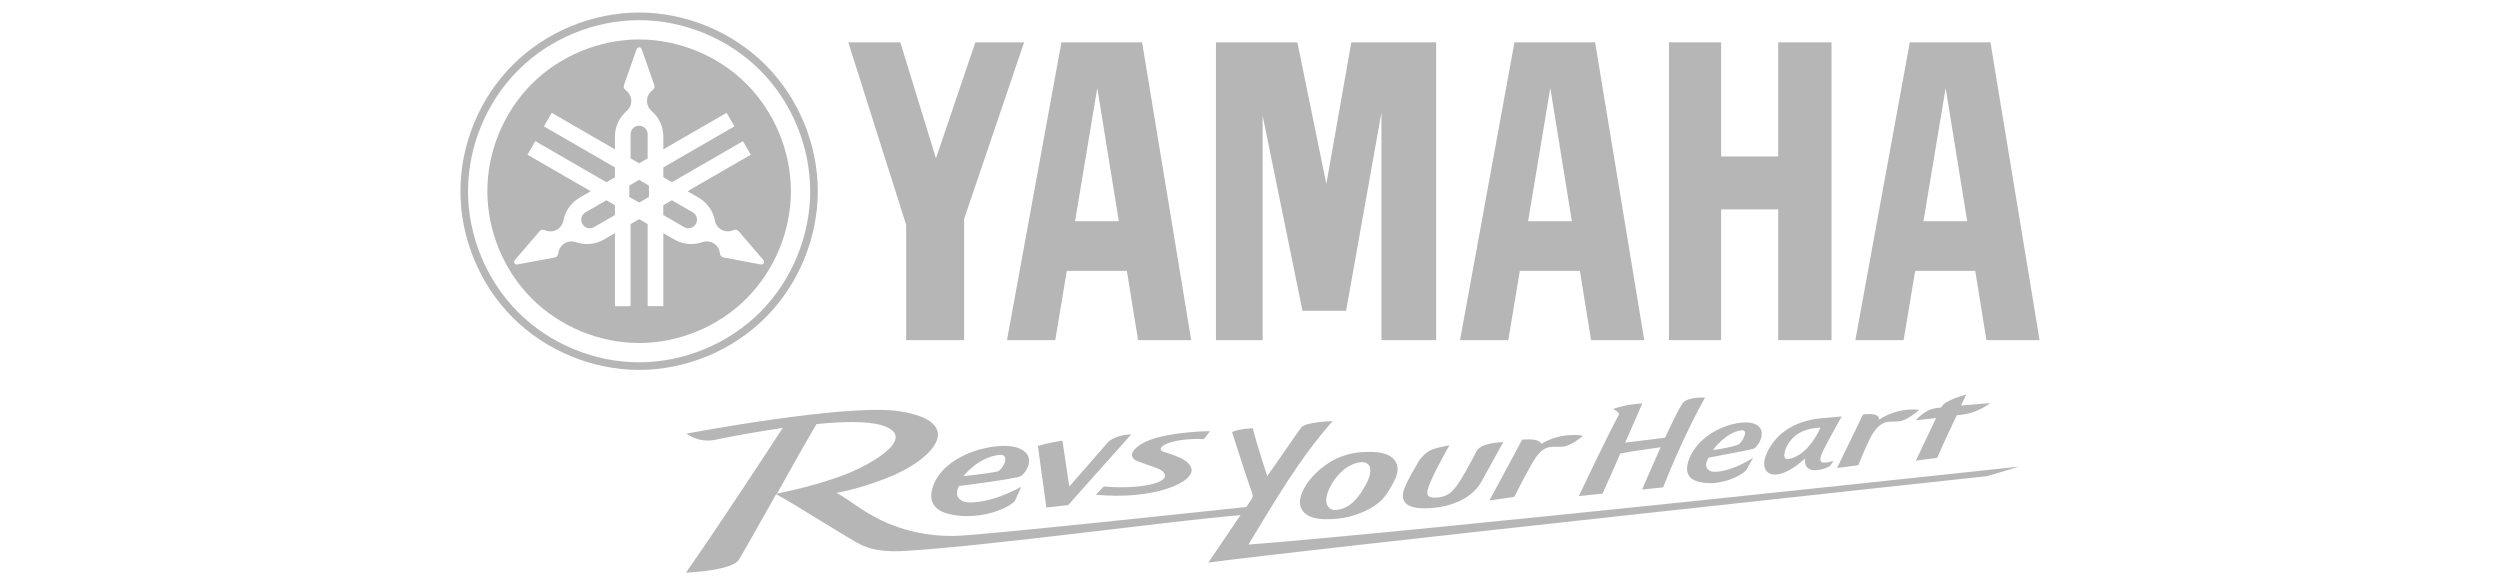 <?xml version="1.0" encoding="utf-8"?>
<!-- Generator: Adobe Illustrator 27.0.0, SVG Export Plug-In . SVG Version: 6.00 Build 0)  -->
<svg version="1.1" id="Layer_1" xmlns="http://www.w3.org/2000/svg" xmlns:xlink="http://www.w3.org/1999/xlink" x="0px" y="0px"
	 viewBox="0 0 300 70" style="enable-background:new 0 0 300 70;" xml:space="preserve">
<style type="text/css">
	.st0{fill:#B6B6B7;}
</style>
<g>
	<g>
		<g>
			<path class="st0" d="M91.21,37.464c-3.8,3.801-9.142,6.013-14.517,6.013c-5.375,0-10.717-2.212-14.517-6.013
				c-3.8-3.8-6.013-9.143-6.013-14.517c0-5.375,2.213-10.716,6.013-14.516c3.8-3.801,9.142-6.013,14.517-6.013
				c5.375,0,10.717,2.212,14.517,6.013c3.8,3.8,6.013,9.142,6.013,14.516C97.224,28.322,95.011,33.664,91.21,37.464L91.21,37.464
				L91.21,37.464z M91.856,7.784c-3.969-3.969-9.549-6.28-15.162-6.28c-5.614,0-11.193,2.311-15.163,6.28
				c-3.969,3.97-6.281,9.55-6.281,15.163c0,5.614,2.311,11.193,6.281,15.163c3.97,3.969,9.549,6.28,15.163,6.28
				c5.614,0,11.193-2.311,15.162-6.28c3.97-3.969,6.281-9.549,6.281-15.163C98.137,17.334,95.826,11.754,91.856,7.784L91.856,7.784z
				"/>
			<polygon class="st0" points="75.514,22.267 75.514,23.629 76.694,24.309 77.873,23.629 77.873,22.267 76.694,21.585 
				75.514,22.267 			"/>
			<path class="st0" d="M77.719,19.003v-2.892c0-0.269-0.11-0.535-0.301-0.725c-0.189-0.19-0.456-0.3-0.724-0.3
				s-0.535,0.11-0.724,0.3c-0.19,0.189-0.301,0.456-0.301,0.725v2.892l1.025,0.592L77.719,19.003L77.719,19.003z"/>
			<path class="st0" d="M70.261,25.478c-0.232,0.134-0.408,0.363-0.478,0.623c-0.07,0.258-0.032,0.545,0.103,0.777
				c0.134,0.232,0.362,0.408,0.621,0.478c0.259,0.069,0.546,0.032,0.778-0.103l2.504-1.446v-1.184l-1.025-0.592L70.261,25.478
				L70.261,25.478z"/>
			<path class="st0" d="M83.126,25.478L83.126,25.478l-2.504-1.446l-1.025,0.592v1.184l2.504,1.446
				c0.233,0.134,0.519,0.171,0.778,0.103c0.259-0.07,0.488-0.246,0.622-0.478c0.134-0.232,0.172-0.519,0.102-0.777
				C83.534,25.841,83.359,25.612,83.126,25.478L83.126,25.478z"/>
			<path class="st0" d="M91.509,31.713c-0.059,0.027-0.127,0.036-0.19,0.024l-4.504-0.842c-0.11-0.02-0.213-0.078-0.288-0.162
				c-0.075-0.083-0.122-0.191-0.131-0.304c-0.025-0.322-0.152-0.635-0.357-0.884c-0.205-0.248-0.488-0.433-0.8-0.52
				c-0.311-0.086-0.648-0.075-0.952,0.032c-0.547,0.192-1.135,0.265-1.712,0.212c-0.577-0.053-1.142-0.234-1.644-0.523l-1.334-0.77
				v8.763h-1.879v-9.848L76.694,26.3l-1.025,0.592v9.848h-1.878v-8.763l-1.335,0.77c-0.502,0.289-1.067,0.47-1.644,0.523
				c-0.577,0.054-1.165-0.019-1.712-0.212c-0.304-0.107-0.641-0.119-0.952-0.032c-0.312,0.086-0.594,0.271-0.799,0.52
				c-0.205,0.249-0.332,0.562-0.357,0.884c-0.008,0.112-0.055,0.22-0.13,0.304c-0.075,0.083-0.178,0.141-0.288,0.162l-4.504,0.842
				c-0.064,0.011-0.132,0.003-0.191-0.024c-0.059-0.027-0.11-0.073-0.142-0.129c-0.033-0.057-0.048-0.123-0.041-0.189
				c0.006-0.065,0.032-0.127,0.075-0.177l2.981-3.479c0.072-0.086,0.174-0.145,0.284-0.168c0.109-0.023,0.227-0.009,0.328,0.038
				c0.291,0.138,0.625,0.186,0.944,0.133c0.318-0.054,0.619-0.206,0.849-0.433c0.231-0.226,0.389-0.524,0.449-0.841
				c0.107-0.57,0.338-1.116,0.673-1.589c0.335-0.472,0.773-0.872,1.275-1.161l1.335-0.771l-7.59-4.382l0.939-1.627l8.529,4.924
				l1.025-0.592v-1.184l-8.529-4.924l0.939-1.626l7.59,4.382v-1.542c0-0.579,0.126-1.158,0.368-1.684
				c0.243-0.527,0.6-0.999,1.04-1.377c0.245-0.21,0.424-0.496,0.504-0.809c0.081-0.313,0.063-0.65-0.05-0.952
				c-0.113-0.302-0.32-0.568-0.587-0.751c-0.092-0.064-0.163-0.158-0.197-0.264c-0.035-0.107-0.033-0.225,0.004-0.331l1.522-4.322
				c0.021-0.061,0.063-0.115,0.116-0.153c0.053-0.037,0.117-0.059,0.183-0.059c0.066,0,0.13,0.021,0.183,0.059
				c0.053,0.038,0.094,0.092,0.116,0.153l1.523,4.322c0.037,0.106,0.038,0.224,0.004,0.331c-0.035,0.106-0.105,0.201-0.198,0.264
				c-0.265,0.183-0.474,0.45-0.586,0.751c-0.113,0.302-0.131,0.639-0.05,0.952c0.08,0.312,0.259,0.599,0.504,0.809
				c0.44,0.377,0.798,0.85,1.04,1.377c0.242,0.526,0.369,1.106,0.369,1.684v1.542l7.589-4.382l0.939,1.626l-8.528,4.924v1.184
				l1.025,0.592l8.529-4.924l0.939,1.627L82.5,22.947l1.335,0.771c0.502,0.29,0.94,0.689,1.275,1.161
				c0.335,0.473,0.566,1.019,0.673,1.589c0.059,0.317,0.218,0.615,0.449,0.841c0.23,0.226,0.531,0.379,0.849,0.433
				c0.319,0.053,0.653,0.006,0.944-0.133c0.101-0.048,0.218-0.061,0.328-0.038c0.11,0.023,0.211,0.082,0.284,0.168l2.981,3.479
				c0.043,0.05,0.069,0.112,0.075,0.177c0.007,0.065-0.008,0.132-0.042,0.189C91.619,31.64,91.568,31.686,91.509,31.713
				L91.509,31.713L91.509,31.713z M89.573,10.068c-3.371-3.372-8.111-5.334-12.879-5.334c-4.768,0-9.507,1.962-12.879,5.334
				c-3.372,3.372-5.334,8.111-5.334,12.88c0,4.769,1.962,9.507,5.334,12.88c3.372,3.372,8.111,5.334,12.879,5.334
				c4.768,0,9.508-1.963,12.879-5.334c3.373-3.372,5.335-8.111,5.335-12.88C94.908,18.178,92.945,13.44,89.573,10.068L89.573,10.068
				z"/>
		</g>
		<polygon class="st0" points="200.277,40.817 200.277,5.078 206.534,5.078 206.534,18.776 213.385,18.776 213.385,5.078 
			219.783,5.078 219.783,40.817 213.385,40.817 213.385,25.124 206.534,25.124 206.534,40.817 200.277,40.817 		"/>
		<polygon class="st0" points="108.741,26.993 101.793,5.078 108.037,5.078 112.315,19.002 117.042,5.078 122.893,5.078 
			115.692,26.282 115.692,40.817 108.741,40.817 108.741,26.993 		"/>
		<polygon class="st0" points="145.914,40.817 151.517,40.817 151.517,13.877 156.299,37.297 161.531,37.297 165.773,13.498 
			165.773,40.817 172.342,40.817 172.342,5.078 162.16,5.078 159.161,22.079 155.684,5.078 145.914,5.078 145.914,40.817 		"/>
		<path class="st0" d="M230.815,26.543l2.664-15.982l2.584,15.982H230.815L230.815,26.543L230.815,26.543z M238.853,5.078h-9.678
			l-6.533,35.739h5.793l1.386-8.316h7.205l1.345,8.316h6.379L238.853,5.078L238.853,5.078z"/>
		<path class="st0" d="M183.374,26.543l2.664-15.982l2.584,15.982H183.374L183.374,26.543L183.374,26.543z M191.413,5.078h-9.678
			l-6.533,35.739h5.793l1.386-8.316h7.204l1.345,8.316h6.379L191.413,5.078L191.413,5.078z"/>
		<path class="st0" d="M129.01,26.543l2.664-15.982l2.584,15.982H129.01L129.01,26.543L129.01,26.543z M137.05,5.078h-9.679
			l-6.532,35.739h5.794l1.385-8.316h7.204l1.345,8.316h6.379L137.05,5.078L137.05,5.078z"/>
	</g>
	<g>
		<path class="st0" d="M238.835,48.37c0,0-1.701,0.131-3.501,0.294c0.164-0.425,0.393-0.818,0.622-1.309c0,0-2.617,0.622-3.01,1.538
			l0,0c-0.262,0.033-0.491,0.065-0.687,0.098c-1.309,0.164-2.356,1.44-2.356,1.44s1.112-0.131,2.421-0.262
			c-0.916,1.963-2.421,5.104-2.421,5.104l2.552-0.327c0.949-2.159,1.701-3.73,2.356-5.104c0.458-0.065,0.851-0.098,1.112-0.164
			C237.428,49.45,238.835,48.37,238.835,48.37"/>
		<path class="st0" d="M164.434,54.227c1.407,0,2.388,0.327,2.912,0.982c0.523,0.654,0.491,1.538-0.098,2.617
			c-0.687,1.309-1.309,2.388-2.912,3.239c-1.636,0.851-3.174,1.243-5.137,1.243c-1.44,0-2.388-0.327-2.879-1.014
			c-0.491-0.654-0.425-1.538,0.131-2.617c0.654-1.276,2.029-2.65,3.632-3.501C161.718,54.357,163.027,54.227,164.434,54.227
			 M162.013,55.862c-0.753,0.36-1.734,1.309-2.323,2.421c-1.145,2.192-0.229,2.977,0.622,2.912c1.276-0.098,2.258-0.916,3.043-2.127
			c0.654-1.014,1.112-1.898,1.08-2.65C164.467,55.732,163.845,54.979,162.013,55.862"/>
		<path class="st0" d="M135.74,52.133c0,0-1.963-0.033-2.912,1.08s-4.515,5.169-4.515,5.169l-0.818-5.497
			c0,0-1.799,0.229-2.945,0.654l1.014,7.362l2.617-0.294L135.74,52.133z"/>
		<path class="st0" d="M131.487,59.363c6.969,0.687,12.106-1.538,11.451-3.239c-0.327-0.818-1.178-1.243-3.272-1.898
			c-1.309-0.425,0.72-1.701,4.81-1.538l0.72-0.949c0,0-4.188,0.033-6.904,0.949c-2.061,0.687-3.337,2.061-1.734,2.683
			c1.603,0.622,2.814,0.818,3.174,1.44c0.687,1.178-3.141,1.93-7.263,1.57L131.487,59.363z"/>
		<path class="st0" d="M210.37,54.946c0,0-0.818,0.523-1.996,1.047c-0.785,0.327-2.487,0.851-3.141,0.523
			c-0.982-0.458-0.196-1.603-0.196-1.603s5.169-0.949,5.431-1.08c0.491-0.229,1.832-2.258,0.065-2.977
			c-1.603-0.654-6.249,0.589-7.754,4.024c-0.851,1.963,0.098,2.65,0.883,2.879c2.258,0.687,4.94-0.393,5.889-1.341L210.37,54.946z
			 M208.963,51.642c1.014-0.131,0.033,1.57-0.425,1.734c-1.211,0.425-2.977,0.622-2.977,0.622S207.066,51.871,208.963,51.642"/>
		<path class="st0" d="M122.555,58.414c0,0-1.047,0.589-2.617,1.178c-1.047,0.393-3.337,0.949-4.286,0.589
			c-1.44-0.556-0.556-1.865-0.556-1.865s6.838-0.851,7.394-1.178c0.622-0.36,2.127-2.585-0.458-3.435
			c-2.356-0.753-8.605,0.622-10.044,4.581c-0.818,2.258,0.622,3.075,1.799,3.37c3.272,0.851,6.838-0.393,7.983-1.505L122.555,58.414
			z M119.938,54.586c1.407-0.131,0.36,1.865-0.262,1.996c-1.407,0.294-4.057,0.556-4.057,0.556S117.353,54.848,119.938,54.586"/>
		<path class="st0" d="M220.022,55.306c-1.309,0.36-1.963,0.393-1.341-1.014c0.425-0.949,2.323-4.319,2.323-4.319
			s-1.538,0.131-2.585,0.229c-3.37,0.36-5.137,2.029-5.955,3.337c-1.145,1.799-0.916,3.141,0.164,3.37
			c1.636,0.36,3.992-1.898,3.992-1.898s-0.327,1.538,1.374,1.407c0.982-0.065,1.636-0.523,1.636-0.523L220.022,55.306z
			 M214.656,55.077c-0.818,0.164-0.589-1.014-0.065-1.832c0.916-1.407,2.29-1.865,3.861-1.93
			C218.452,51.315,217.11,54.619,214.656,55.077"/>
		<path class="st0" d="M182.658,52.754c2.323-0.196,2.258,0.523,2.258,0.523c2.585-1.538,5.039-0.982,5.039-0.982
			s-0.622,0.589-1.57,1.047c-1.57,0.785-2.552-0.556-4.057,1.505c-0.687,0.949-2.617,4.777-2.617,4.777l-2.977,0.425
			C180.139,57.498,182.658,52.754,182.658,52.754"/>
		<path class="st0" d="M223.556,49.744c2.225-0.294,1.898,0.622,1.898,0.622c2.487-1.603,4.842-1.178,4.842-1.178
			s-0.622,0.589-1.538,1.08c-1.505,0.818-2.487-0.458-3.926,1.603c-0.654,0.949-1.832,3.959-1.832,3.959l-2.552,0.327
			C221.985,53.016,223.556,49.744,223.556,49.744"/>
		<path class="st0" d="M171.01,60.999c-3.141,0.033-2.814-1.603-2.421-2.552c0.294-0.753,1.08-2.094,1.701-3.174
			c0,0,0.523-0.753,1.178-1.145c0.622-0.393,2.454-0.687,2.454-0.687s-1.603,2.814-2.258,4.384
			c-0.523,1.243-0.785,2.061,0.982,1.865c1.211-0.164,1.767-0.72,2.683-2.192c0.687-1.08,1.44-2.585,1.832-3.305
			c0.327-0.687,1.374-1.047,3.239-1.145c0,0-1.734,3.108-2.585,4.679C176.605,59.952,173.824,60.966,171.01,60.999"/>
		<path class="st0" d="M149.809,65.351c3.337-5.497,6.151-10.339,10.11-14.821c0,0-3.305,0.098-3.795,0.785l-4.057,5.824
			c0,0-1.374-4.221-1.734-5.758c0,0-1.636,0.065-2.487,0.458c0,0,1.734,5.497,2.454,7.46c0.098,0.294-0.098,0.589-0.229,0.785
			c-0.164,0.262-0.36,0.523-0.523,0.753c-3.697,0.393-31.148,3.337-34.812,3.468c-1.669,0.065-5.268-0.098-8.899-1.832
			c-2.585-1.243-3.632-2.323-5.464-3.337c0,0,2.159-0.294,5.791-1.669c5.955-2.258,9.914-6.838,1.799-8.114
			c-6.282-0.982-25.586,2.683-25.586,2.683s1.44,1.145,3.37,0.753c2.388-0.491,5.268-1.014,8.18-1.44
			c-1.701,2.617-7.82,11.975-11.615,17.373c0,0,5.529-0.229,6.347-1.538c0.393-0.622,2.388-4.188,4.482-7.885
			c2.683,1.472,9.03,5.562,10.339,6.151c1.505,0.654,3.174,0.785,5.268,0.654c10.47-0.654,31.966-3.632,40.112-4.286
			C146.635,65.089,145,67.51,145,67.51c10.208-1.407,93.475-10.372,93.475-10.372l3.795-1.145
			C242.27,55.993,170.192,63.78,149.809,65.351 M97.984,50.889c3.239-0.327,6.118-0.36,7.787,0.131
			c4.351,1.309-0.589,4.351-3.861,5.726c-3.403,1.407-7.852,2.323-8.67,2.487C95.105,55.895,97.035,52.46,97.984,50.889"/>
		<path class="st0" d="M201.831,48.501c-0.589,0.982-1.309,2.487-2.029,4.024l-4.777,0.589c0.818-1.898,1.538-3.534,2.061-4.711
			c0,0-1.112,0.065-2.029,0.262c-0.982,0.196-1.505,0.425-1.505,0.425s0.589,0.229,0.753,0.589
			c-1.701,3.174-4.842,9.848-4.842,9.848l2.846-0.294c0.753-1.636,1.472-3.337,2.127-4.81c1.243-0.262,3.435-0.556,4.842-0.753
			c-1.178,2.617-2.225,5.071-2.225,5.071l2.519-0.262c2.29-5.758,4.417-9.717,5.039-10.764
			C204.612,47.716,202.387,47.552,201.831,48.501"/>
	</g>
</g>
</svg>
